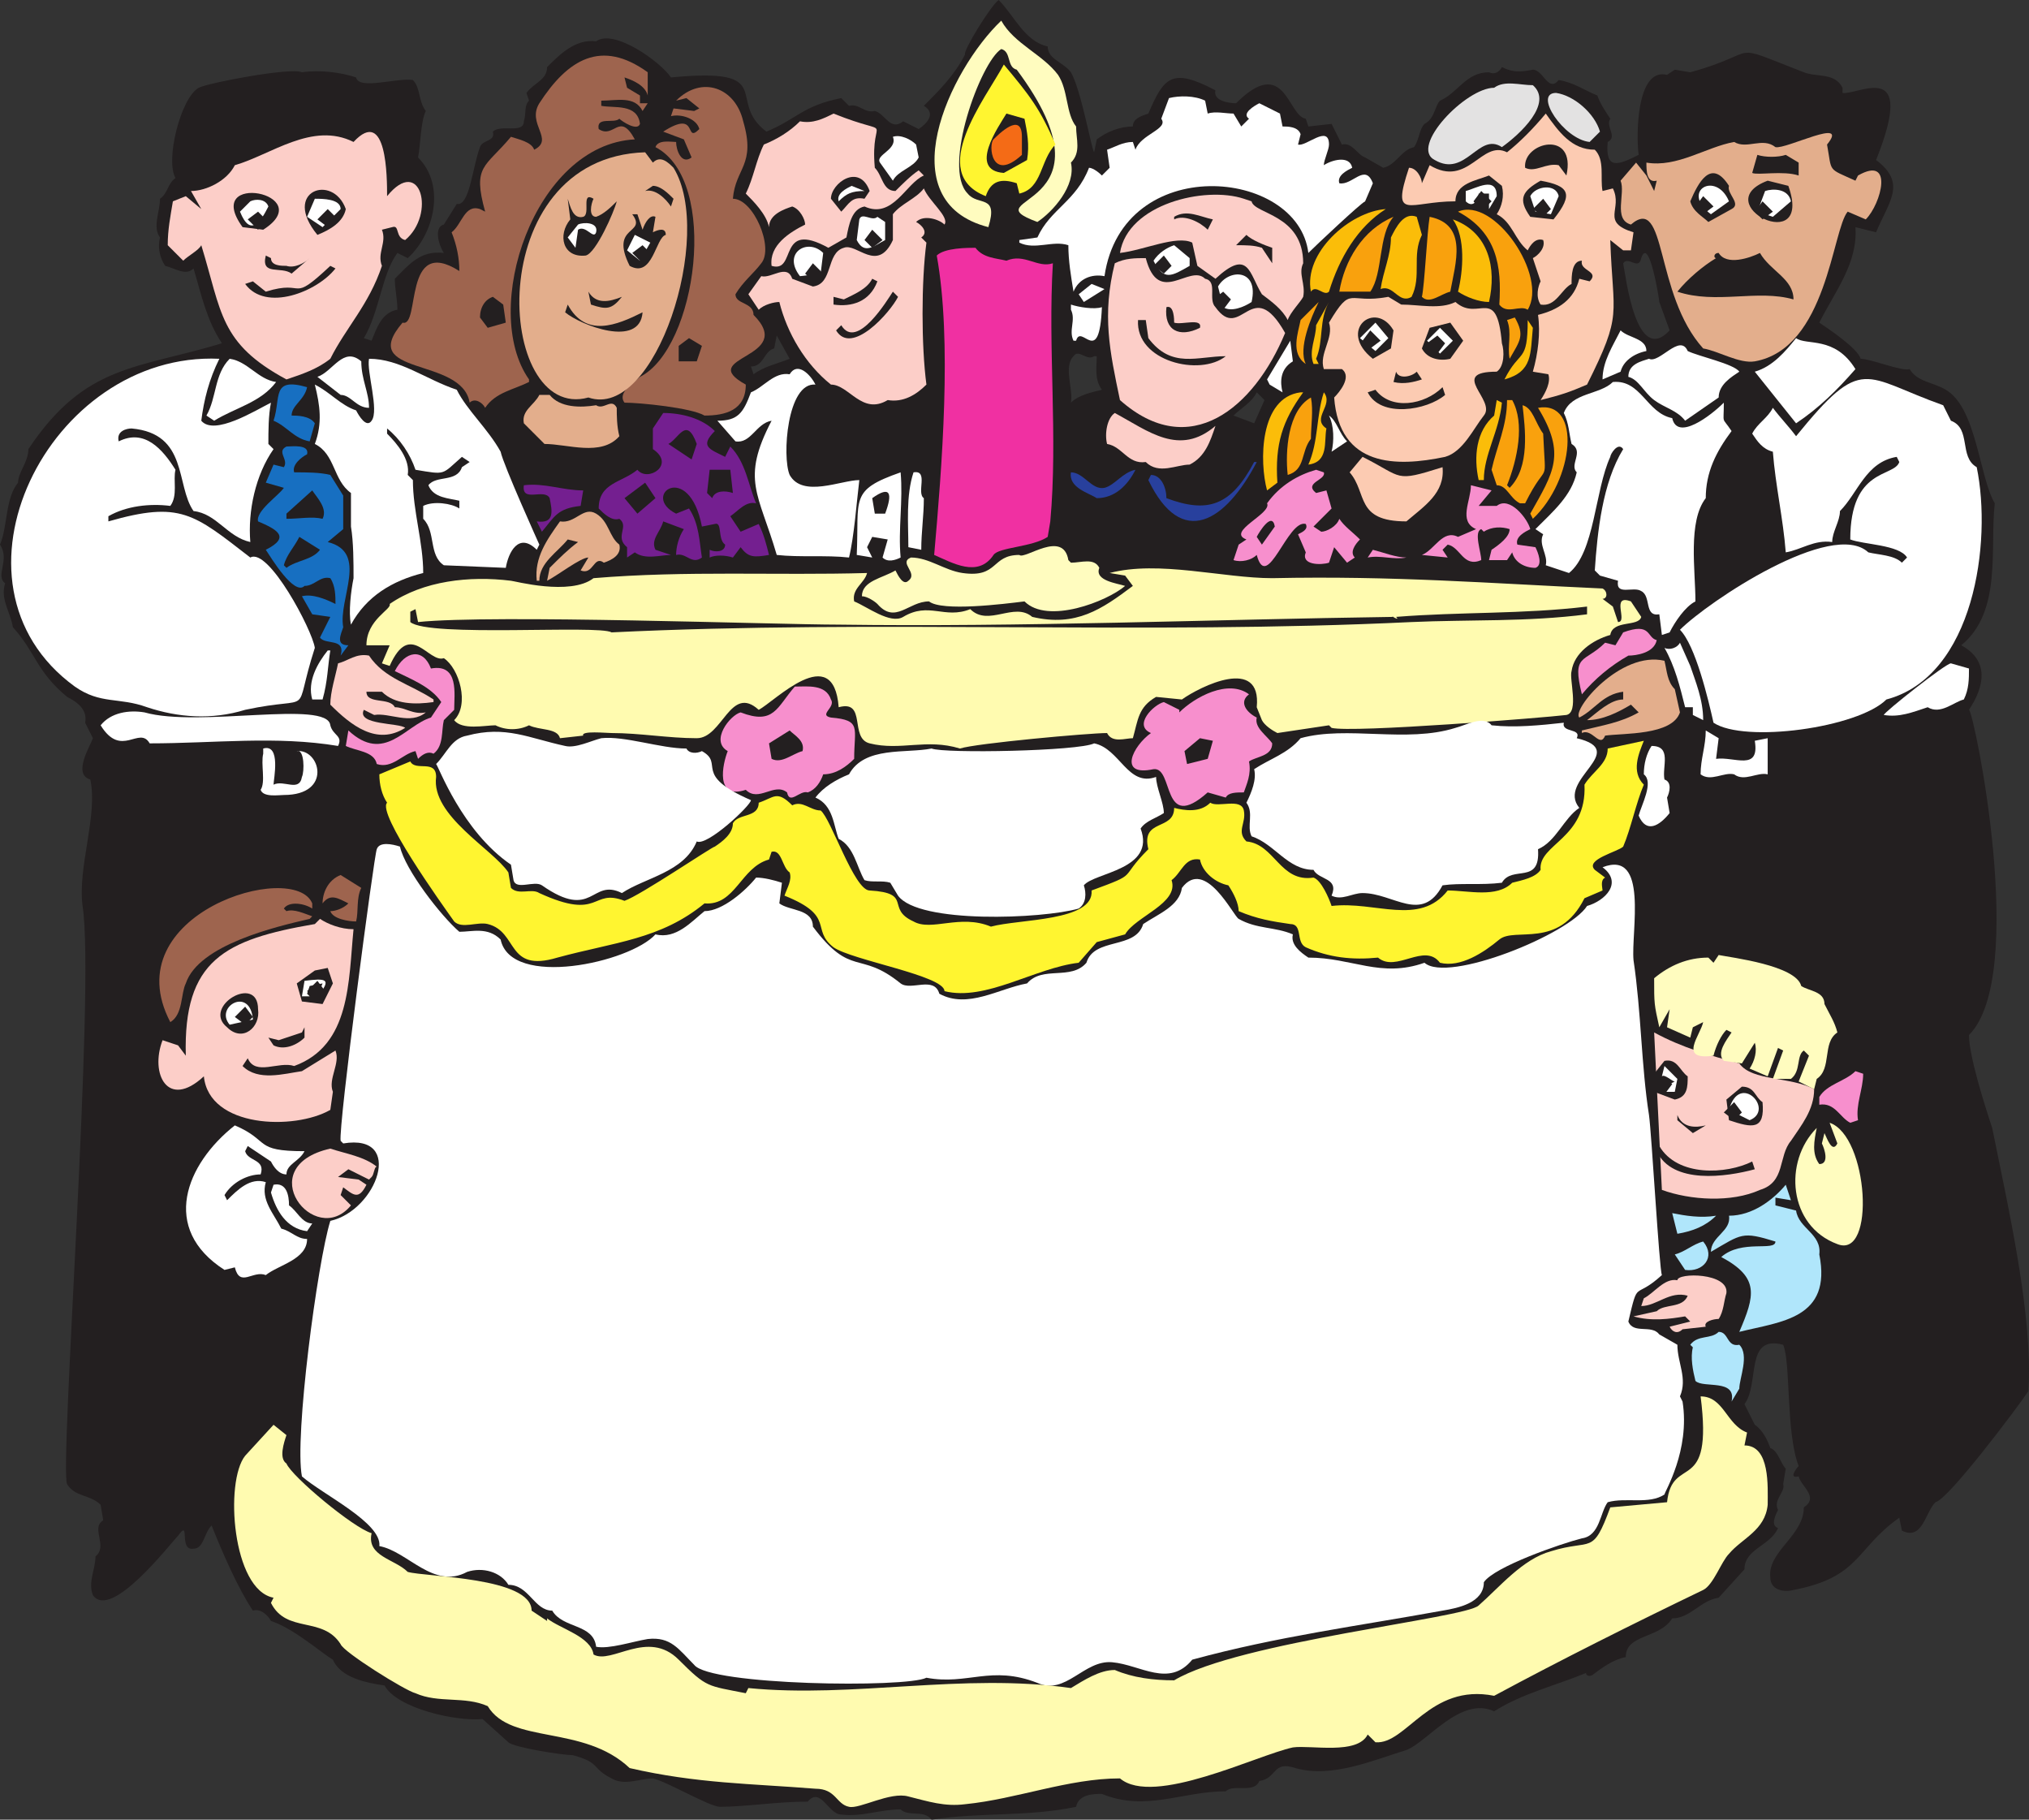 <svg xmlns="http://www.w3.org/2000/svg" width="589.695" height="528.75"><rect width="100%" height="100%" fill="#333333" stroke="none"/><path fill="#231f20" fill-rule="evenodd" d="M26.25 226.5c-5.25-1.5 0-9.75.75-12l-2.25-4.5c.75-3.75-2.25-6-5.25-7.5-9-7.5-9-12.75-15.75-20.25C3 177.75 0 174 1.5 169.5c-3-2.25 1.5-6.75-1.5-11.25 2.25-5.25 1.5-13.5 5.25-18 0-3 3-6 3-9.75 16.5-24.75 31.5-23.25 56.25-30.75C60 93 58.5 85.5 56.25 78 54 80.25 51 78 48 77.25 46.5 75 45.75 72 46.5 69c-2.25-3 0-7.5 0-11.25 2.25-1.5 2.25-4.5 4.5-6-3-5.25 1.5-23.25 6.75-26.25 3-1.5 27-6 30-4.5C93 20.25 99 21 103.5 22.5c.75 3.75 12 0 16.5.75 2.25 2.25 1.5 6 3.75 9-1.5 3-1.5 9.75-2.25 13.5 8.25 8.25 4.5 22.5-3 29.25l-3-1.5c-4.5 6-5.25 17.25-9.75 24.75L108 99c1.5-3.75 3-8.25 7.5-9 0-3-.75-6-.75-9 4.5-4.5 7.5-8.25 14.25-7.5-1.5-2.25-3-7.5 0-8.25l3.75-6c3.75.75 4.5-10.5 6.75-16.5.75-2.25 4.5-1.5 3.75-4.5 2.25-2.25 9 .75 9-3 .75-2.25 0-4.5 1.5-6L153 27c2.25-3 6-3.75 6-7.5 3.75-3.75 8.25-8.25 14.25-7.5C178.5 8.25 192 18 195 22.5c31.5-3 15.75 6.75 27.75 15.75 9-3.75 10.5-7.5 21.75-9.75l2.25 2.25c3-.75 4.5 2.25 7.5 1.5 3 .75 4.5 6 8.25 3l4.5 2.25c2.25-1.5 5.25-4.5 1.5-6.75 4.5-4.5 9-9 12-15C279.75 15 288 1.5 290.25 0c4.5 4.5 7.5 12 14.25 13.5 0 3.75 4.5 4.5 6.75 7.5 3 5.25 6 22.5 6.75 23.25l.75-3.75c3-2.25 6.75-3.75 10.5-3.75 0-2.25 2.25-3 4.5-3.75 4.5-10.5 6.75-13.5 19.5-6.75-.75 3 3.75 3.75 6 3.75 14.25-14.25 15 3.75 20.25 4.5l.75 2.25L387 36l3 6c3-.75 4.5 3 6.75 3.75l5.25 3c3.75-.75 5.25-5.25 9-6 1.5-2.25 1.5-5.25 3-6.75 3-1.5 3-5.25 4.5-6.75C423.75 27 426 21 432.75 21c1.5.75 3 0 3.75-1.5 3 1.5 5.25 1.5 9 .75 3 0 4.5 6.75 7.5 3 4.5.75 7.5 3 11.25 4.5.75 2.25 2.25 4.5 3.75 6.75-1.5 2.25 2.25 5.25-.75 6.75-.75 8.25 3 6.75 9 3.75-.75-5.25-.75-25.5 8.25-23.25l2.25-1.5 4.5.75c21.75-6 9.75-9 33 0 3.75 1.5 9 0 11.25 4.5V27c4.5.75 21.75-10.5 9.75 19.5 9 6.75 3.75 12 0 21l-6-1.5c.75 10.5-6 18.75-10.5 27.75 2.25 1.5 11.25 7.5 12 10.5 3 0 12 3.75 14.25 3 2.25 3.75 6.75 3.75 10.5 6 9 5.25 9.75 25.5 14.25 33-1.5 12.75 2.25 31.5-9.75 41.25 8.25 4.5 6.75 12 2.25 18.75 1.5.75 17.25 77.25 0 94.5 0 6 4.5 20.25 6.75 27 4.5 22.5 12 54.75 10.5 76.5-3 4.5-23.25 31.5-27 32.25-3 3-3.75 11.25-9.75 8.25L552 441c-12.75 9-11.25 17.25-30.75 21-3 .75-6.75 0-6.75-3.75-.75-7.5 9.75-12 9.75-20.25 4.5-3-.75-6-1.5-9-3 .75-.75-2.25 0-3-3.75-9.75-2.25-30-4.5-35.25C507 387.75 511.5 402 507 408l3 6c2.25 1.5 3.75 4.5 4.5 6.75 2.25.75 3 4.5 4.5 6l-.75 4.5c.75 2.25-3 4.5-1.5 7.5-.75 1.5-2.25 4.5 0 5.25-2.25 5.25-9.75 6-9.75 12l-7.5 8.25c-5.25.75-8.25 6-13.5 6-3.75 6-13.5 4.5-13.5 11.25-3.75.75-6.75 3-9.75 5.25-1.5.75-2.25-.75-1.5-.75-9 3.75-18.75 6-27 11.25-9.75-4.5-19.5 9-25.5 11.25-9.75 3-21.75 8.25-32.25 5.25-6.75-2.25-5.25 3-10.5 3.75-1.5 3.75-7.5.75-9.75 3-12.75 0-23.25 6-36 .75-2.25 0-6.75 0-7.5 3.75-14.25 3-27.75 1.5-42 3.75-2.25-3-6.75-.75-9-3-6 0-11.25 2.25-17.25 1.5-3.75 0-6-8.25-9.75-3.75-9 0-18 1.5-25.5 1.5-3 0-15.75-7.5-19.5-8.25-3.75 0-8.25 2.25-12 0-6-3-3-4.5-11.25-6.75-3 0-17.25-2.25-18.75-3.75l-7.5-6.75c-7.5.75-24.75-3-28.5-9.75-5.25-.75-12.75-2.25-15-7.5-3.75-2.25-11.25-9-18-11.25-.75-1.5-3-3.75-5.25-3-4.5-6.75-9-17.25-12-24.75-2.25 2.25-2.25 6.75-5.25 6.75-4.5.75-.75-9-4.5-3.75C49.5 448.5 32.25 471 27 463.5c-1.5-3.75.75-7.5.75-11.25 3.75-3-1.5-8.25 2.25-10.5l-.75-4.5c-3-3-7.5-2.25-9.75-6-2.25-4.5 8.25-144 4.5-168C22.5 252 28.5 237 26.25 226.5m445.5-150c.75 3.75 3.75 30 13.5 19.5l-3-8.25c0-.75-3-19.5-5.25-12.75-.75 3.75-3.75-.75-5.25 1.5m-246 21-.75 3.75c-3 .75-3 5.25-6.75 5.25l.75 2.25c3-2.25 6.75-3 10.5-4.5l-3.75-6.75m92.25 6c-2.25 1.5-4.5-2.25-6 0-3 3 0 9.75-.75 13.5 2.25-2.25 6-3 9-3.75-2.25-3-1.5-6.75-1.5-9.75H318m47.25 10.5c-1.5 3-4.5 4.5-6.75 6.75l6 2.25 3-6.75-2.25-2.25"/><path fill="#fccec8" fill-rule="evenodd" d="M480.75 300c8.25 4.5 16.5 6.75 24.75 9 3.75 5.25 15 3.75 21.75 7.5 0 6-3.75 10.5-6.75 15-3.75 4.5-1.5 12-9 14.25-8.25 3.75-20.25 3-28.5 0L480.75 300"/><path fill="#231f20" fill-rule="evenodd" d="M490.5 312.75c0 3 0 6-3.75 6.75l-6-2.25V312l3-3.75c3.75-.75 4.5 3 6.75 4.5"/><path fill="#fffcbf" fill-rule="evenodd" d="M312.75 36.75c0 3.75 1.5 7.5-1.5 10.5C312.75 54 306 61.5 301.5 64.5c-20.25-7.5 24.75-3-6-44.25-3-.75-1.5-5.25-4.5-6-6 3.75-17.25 34.5-9.75 42 3 3.75 9 0 6 9.75C258 58.5 276 20.25 291 6c3.75 6.75 12 9.75 16.5 15.75 3 4.5 2.25 11.25 5.25 15"/><path fill="#9e644e" fill-rule="evenodd" d="M188.25 21v6.75c-.75-3-4.5-4.5-6.75-5.25l.75 3 3.75 2.25V30h2.25l-1.5 2.25c-2.25-4.5-7.5-3-12-3v1.5c3.75.75 10.5-.75 11.25 5.25-.75 2.25-5.25-.75-6-1.5-1.5 1.5-6.75-.75-6 3 4.5 3 6-5.25 10.5 3-29.25 1.5-45 49.5-30.75 69.75v.75c-4.5 2.25-9.75 3-12.75 7.5-.75-1.5-3-3-4.5-1.5-2.25-13.5-33-7.5-19.5-23.25 5.25 1.5 0-25.5 16.5-15 0-3.75-.75-7.5-2.25-11.25 3-2.25 3.75-8.25 8.25-6.75l1.5.75c-3.75-13.5 0-12.75 7.5-21.75 2.25.75 6 1.5 6.75 3.75 6-3-2.25-7.5 1.5-13.5 8.25-12.75 18-18.75 31.5-9"/><path fill="#fff530" fill-rule="evenodd" d="M306.75 42c-4.5 4.5-3.75 12.75-10.5 14.25l-.75-3c-4.5-1.5-7.5-.75-9 3.75-17.25-6.75 0-28.5 5.25-38.25 7.5 9 10.5 12.75 15 23.25"/><path fill="#e3e2e2" fill-rule="evenodd" d="M445.5 24.75c6 5.25-3.75 14.25-9 18-6.75-4.5-10.5 9-19.5 3.75-7.5-3.75 9-21 17.25-21 3-2.25 7.5-.75 11.25-.75"/><path fill="#9e644e" fill-rule="evenodd" d="M213 57.75c6 0 12 14.25 8.25 18.75-2.25 3-5.25 5.25-7.5 9 0 3 5.25 2.25 5.25 6 12.75 12.75-17.25 12-2.25 20.25 0 7.5-6 9-12 9C201 118.5 186 117 181.5 117c-2.25-3 3-6 4.5-7.5 16.5-8.25 23.25-57 4.5-66.75.75-2.25 4.5-1.5 6-1.5 0 2.25 1.5 6.75 4.5 4.5l-2.25-5.25-6-2.25c10.5-6.75 6 3.75 10.5-.75-.75-3-5.25-4.5-8.25-3.75l.75-2.25 6 .75 1.5-.75-3.75-3-3 .75c7.5-7.5 17.25-3.75 19.5 6 3.75 12.75-2.25 13.5-3 22.5"/><path fill="#e3e2e2" fill-rule="evenodd" d="m465 38.25-3 3C454.5 40.5 445.5 27 452.25 27c5.25.75 11.25 6 12.75 11.25"/><path fill="#fff" fill-rule="evenodd" d="M350.25 29.25 351 33c2.25-.75 5.25 0 7.5 0l2.25 3.75L363 34.5c-2.25-1.5 1.5-3.75 3-4.5l6 3 .75 3.75c1.5 0 4.5 0 5.25 2.25l-.75 3c2.25.75 9-6 9 0 0 1.5-1.5 4.5-1.5 6 2.25-1.5 7.5-3 8.25.75-1.5.75-4.5 2.25-3.75 4.5 3.75.75 7.5-6 9.75 0l-2.25 5.25c-1.5.75-14.25 12.75-16.5 15-3-24.75-54-29.25-59.25 6.75-3.75-.75-7.5.75-9 4.5-.75-4.5-1.5-9-1.5-13.5-4.5-1.5-9.75 1.5-14.25-.75v-.75l5.25-.75c3.75-8.25 11.25-10.5 15-20.25.75 0 2.25.75 3.75 2.25l2.25-2.25-.75-5.25c2.25-.75 4.5-2.25 7.5-2.25l.75 2.25c1.5-4.5 9.75-6 7.5-9l2.25-6c3-.75 7.5-.75 10.5.75"/><path fill="#fccec8" fill-rule="evenodd" d="M254.25 48.75c2.25 2.25 2.25 6.75 6 6.75 2.25-2.25 4.5-4.5 6.75-6l1.5 1.5c-5.25 2.25-9 12.75-17.25 9-3.75.75-4.5 5.25-5.25 9l-5.25 3c-15-8.25-9 7.5-16.5 5.25-.75-6 5.25-9.75 9.75-12 0-1.5-1.5-4.5-3.75-5.25-2.25.75-6.75 2.25-6.75 6-.75-3.75-4.5-7.5-6.75-9.75 2.25-4.5 3-9.75 5.25-14.25 3.75-1.5 7.5-3.75 10.5-6.75 3.75.75 6.75-.75 9.75-2.25 18.75 7.5 10.5-.75 12 15.75"/><path fill="#231f20" fill-rule="evenodd" d="M297.75 34.5c.75 3.75 1.5 7.5.75 12l-6.75 3.75c-10.5-.75-1.5-13.5.75-17.25l5.25 1.5"/><path fill="#fccbb2" fill-rule="evenodd" d="M463.5 43.5c3 3 1.5 8.25 2.25 12l3-.75c3 6-3.75 9.75 6 12.75l-.75 5.25h-2.25l-3.75-3c.75 22.5 3.75 21-6.75 42-5.25 2.25-7.5 3-13.5 4.5 1.5-2.25 3-5.25 2.25-7.5l-4.5-.75c1.5-5.25 2.25-11.25 1.5-16.5 6-1.5 10.5-4.5 12-10.5l3 .75c3-3-3-3-2.25-6-3 0-3 4.5-3 6.75-3 1.5-4.5 6.75-9 6-1.5-2.25-.75-5.25 0-6.75L445.5 75c1.5-.75 3.75-3 3-5.25-2.25-.75-3.75 1.5-4.5 3-3.75-3-4.5-8.25-9-10.5 1.5-2.25 2.25-5.25 1.5-8.25l-3.75-3C429 52.5 423 53.25 423 58.5c-13.5 0-18.75 6-13.5-9.75 2.25 0 3.75 3 3.75 4.5L415.5 48c11.25 6.75 15-7.5 22.5-3.75 3.75-3 7.5-6.75 11.25-11.25 3.75 5.25 7.5 10.5 14.25 10.5"/><path fill="#f46b16" fill-rule="evenodd" d="M297 45c-9 8.25-9.75-3-8.25-4.5s8.25-8.25 8.25-.75V45"/><path fill="#e3ae8c" fill-rule="evenodd" d="M531 42c1.5 8.25 0 6.75 8.25 10.5L540 51c10.5-6 6.75 8.25 2.25 12.75L537 61.5c-4.5 5.25-6 39.75-27 43.5-4.5.75-10.5-3-15-3.75-14.25-15.75-10.5-45-21-36-5.25-1.5-1.5-9-3-12.75l4.5-5.25 3 3.75 2.25 4.5.75-3c-3 .75-3-3-3-5.25 9 1.5 17.25-4.5 25.5-6 3.75 2.25 8.25-1.5 12 1.5 3 .75 21.75-9 15-.75"/><path fill="#fccec8" fill-rule="evenodd" d="M112.5 57c9.75-12 14.25 5.25 5.25 12.75-3-.75-1.5-4.5-3.75-3.75l-3 .75c1.5 3.75-1.5 6.75 0 10.5-3.75 11.25-10.5 18-15 27-3.75 3-8.25 4.5-12.75 6-19.5-10.5-18.75-19.5-24.75-39-.75 1.5-3.75 3-5.25 4.5l-4.5-4.5c0-4.5.75-8.25 1.5-12.75L54 57l4.5 3.75-3-5.25c4.5 0 10.5-3 12.75-7.5 10.5-3 22.5-12.75 34.5-6.75 9.75-10.5 9.75 10.5 9.75 15.75"/><path fill="#fff" fill-rule="evenodd" d="m266.25 42 .75 3.75c-1.5 3-6 3.75-7.5 6.75l-3.75-5.25c-1.5-2.25 5.25-3.75 3.75-7.5 2.25-.75 5.25.75 6.75 2.25"/><path fill="#231f20" fill-rule="evenodd" d="M455.25 51 453 48c-3.75-.75-6.75 2.25-9.75.75-.75-7.5 15-11.25 12 2.25"/><path fill="#e3ae8c" fill-rule="evenodd" d="m187.5 44.25 2.25 3c2.25-2.25 4.5 0 6 1.5 12 19.5-5.25 73.5-24.75 66.75-27 7.5-31.5-69.75 16.5-71.25"/><path fill="#231f20" fill-rule="evenodd" d="m519 45 3.75 2.25V51c-4.5-1.5-12 0-13.5-.75l1.5-5.25c2.25.75 6 .75 8.25 0m-16.5 9c-.75 2.25 3.75 5.25.75 6.75l-6.75 3.75c-1.5-1.5-4.5-3-5.25-6 2.25-5.25 6-12.75 11.25-4.5m-249.75 1.5-1.5 2.25c-3.75-.75-4.5 1.5-6.75 3.75l-3-3.75c0-4.5 8.25-10.5 11.25-2.25m198.75 8.25-6.75-.75c-3.75-5.25-2.25-7.5 3-10.5 8.25 1.5 9.75 3.75 3.75 11.25M519.75 54c7.5 21-24 5.25-6-1.5l6 1.5"/><path fill="#fff" fill-rule="evenodd" d="m435 57-2.25 3.75v-4.5h-3c0 1.5-1.5 4.5-3.75 2.25v-3c3-.75 9-4.5 9 1.5m67.5 1.5-5.25 3.75c-9-6.75 1.5-12.75 5.25-3.75"/><path fill="#231f20" fill-rule="evenodd" d="M195.75 57.75 195 60c-1.5-2.25-4.5-5.25-7.5-4.5l2.25-1.5c2.25 0 4.5 2.25 6 3.75"/><path fill="#fff" fill-rule="evenodd" d="M251.25 55.5c-3.75 0-5.25.75-7.5 3-.75-2.25 2.25-3.75 3.75-4.5l3.75 1.5"/><path fill="#fccec8" fill-rule="evenodd" d="M274.5 65.25c-1.5-1.5-6-3-8.25-.75 1.5.75 3.75 3 1.5 4.5l1.5 1.5c-1.5 11.25-1.5 30 0 41.25-3 3-6.75 5.25-11.25 4.5-7.5 4.5-11.25-4.5-16.5-4.5-7.5-6-12.75-15-15-24-1.5 0-4.5.75-6 2.25l-3-4.5 3.75-5.25c3 .75 7.5-3.75 9 .75l6 2.25c6-.75 3.75-9.75 9-11.25 3.75-1.5 9.75 7.5 14.25-2.25v-7.5c2.25-3 6.75-4.5 9-7.5 1.5 3.75 7.5 8.25 6 10.5"/><path fill="#fff" fill-rule="evenodd" d="m453 57-2.25 5.25-4.5-.75-1.5-4.5c1.5-3 7.5-3.75 8.25 0"/><path fill="#231f20" fill-rule="evenodd" d="M100.5 60.75c-.75 3.75-4.5 6-8.25 7.5-10.5-12.75 4.5-18 8.25-7.5"/><path fill="#fff" fill-rule="evenodd" d="m520.5 58.5-5.25 4.5-4.5-1.5 2.25-6c2.25-.75 6.75-.75 7.5 3"/><path fill="#231f20" fill-rule="evenodd" d="m76.5 66.75-6-.75c-12-16.5 22.5-9.75 6 .75"/><path fill="#fccec8" fill-rule="evenodd" d="M363.75 58.5c.75 3.75 15 3.75 15 18-1.5 3 .75 6 0 9.75-.75 1.5-3.75 4.5-4.5 6.75-1.5-3-4.5-5.25-7.5-7.5-3.75-6-3.75-13.5-13.5-4.5L348 77.25l-1.5-6.75c-4.5-2.25-14.25 2.25-21 3 2.25-14.25 24.75-19.5 36-15.75l2.25.75"/><path fill="#fff" fill-rule="evenodd" d="M99 60.75 93.75 66l-4.5-3 2.25-5.25c2.25 0 7.5 0 7.5 3"/><path fill="#231f20" fill-rule="evenodd" d="M173.25 63c2.25-.75 4.5-3 6-4.5-.75 3-6 15-9 15.75-6.75.75-8.25-6-4.5-10.5l-.75-6c.75 2.25 1.5 6 4.5 5.25 2.25-.75-.75-7.5 3-5.25-.75 1.5-1.5 5.25.75 5.25"/><path fill="#fff" fill-rule="evenodd" d="M78 60c-2.25 4.5-5.25 9-8.25 1.5l3-3c1.5-.75 4.5-.75 5.25 1.5"/><path fill="#fbbd09" fill-rule="evenodd" d="M402.75 60.75c-8.25 5.25-13.5 14.25-16.5 24-1.5 1.5-3.75-2.25-5.25 0-2.25-11.25 11.25-23.25 21.75-24"/><path fill="#f9a10d" fill-rule="evenodd" d="M444 90c-2.25-1.5-6 1.5-8.25-1.5.75-11.25-.75-21-12-27C434.25 57 450 80.25 444 90"/><path fill="#231f20" fill-rule="evenodd" d="M186.75 66.75c.75-2.25 2.25-4.5 3.75-3.75l-.75 4.5c1.5-.75 3.75-1.5 3.75.75-3 .75-3.75 12.75-10.5 9-6-12 5.25-9 .75-15h1.5l1.5 4.5m165.75-3-1.5 3c-2.25-2.25-6.75-4.5-9.75-3V63c3.75-2.25 7.5 0 11.25.75"/><path fill="#fff" fill-rule="evenodd" d="M257.25 64.5v5.25c-3 1.5-6 4.5-8.25 0l.75-6c.75-2.25 3.75.75 5.25-.75l2.25 1.5"/><path fill="#fbbd09" fill-rule="evenodd" d="M413.25 68.25c-3 6 0 12-3 18-3.75 2.25-5.25-3.75-9-2.25.75-5.25 3-9.75 3-15 1.5-3 3.75-7.5 7.5-6l1.5 5.25"/><path fill="#f9a10d" fill-rule="evenodd" d="M405 63c-4.5 5.25-3 16.5-6.75 21.75h-9c1.5-9 6.75-18 15.75-21.75m16.5 21.75c-3 .75-6 3.75-8.25 1.5.75-3 1.5-18.75 2.25-23.25 11.25 2.25 7.5 13.5 6 21.75"/><path fill="#fbbd09" fill-rule="evenodd" d="M432.75 87.75c-3 0-6.75-1.5-9-3 1.5-6 2.25-15.75-1.5-21 10.5 3.75 12.75 14.25 10.5 24"/><path fill="#fff" fill-rule="evenodd" d="m168 66.75-.75 5.25-2.25-3 3-3.75c1.5-.75 6-.75 5.25 2.25-.75 2.25-3-2.25-5.25-.75"/><path fill="#231f20" fill-rule="evenodd" d="M369.75 72v4.5l-3-4.5c-2.25-.75-4.5-.75-7.5-.75l3-3c1.5 1.5 5.25 3 7.5 3.75"/><path fill="#fff" fill-rule="evenodd" d="m189 70.5-3 5.25-3.75-3 2.25-4.5 4.5 2.25M345.75 75v2.25c-5.25 3-7.5 4.5-10.5-1.5 1.5-2.25 3.75-3.75 6-4.5l4.5 3.75m-106.5-1.5-.75 6-6 .75c-5.25-6.75 2.25-11.25 6.75-6.75"/><path fill="#f030a2" fill-rule="evenodd" d="M283.5 72c2.25 3 6 3 9 3.75 5.25-2.25 9 2.25 13.5.75-1.5 24.75 1.5 50.25-.75 75l-.75 4.5c-4.5 3-14.25 3-15.75 5.25-4.5 6.75-12 2.25-17.25 0 2.25-25.5 5.25-62.25.75-87 2.25-2.25 9-2.25 11.25-2.25"/><path fill="#231f20" fill-rule="evenodd" d="M511.5 73.5c3 5.25 9.75 7.5 9.75 13.5-10.5-3-22.5 1.5-33.75-2.25 3-3.75 7.5-7.5 11.25-9.75-.75 0-.75-1.5.75-1.5 2.25 3.75 9 1.5 12 0M78.75 75c0 2.25 3 2.25 4.5 2.25C85.5 78 88.5 76.5 90 75l-5.25 4.5c-3-2.25-9 .75-7.5-5.25l1.5.75"/><path fill="#fccec8" fill-rule="evenodd" d="M333 75c3.75 14.25 12.75 1.5 17.25 6 3.75.75.75 6 3 8.25 7.5 10.5 10.5-9.75 20.25 7.5-9 21.75-27.75 37.5-48 19.5-3-14.25-5.25-24.75-1.5-39.75 3-1.5 6-1.5 9-1.5"/><path fill="#231f20" fill-rule="evenodd" d="M97.5 78c-5.25 6.75-20.25 12.75-26.25 4.5l2.25-.75 3.75 3C89.25 81 84 88.5 96 77.25l1.5.75"/><path fill="#fff" fill-rule="evenodd" d="M363.75 87.75c-2.25 1.5-6 3-8.25 1.5l-1.5-6c3-5.25 12-5.25 9.75 4.5"/><path fill="#231f20" fill-rule="evenodd" d="M255 81.75c-2.25 6-7.5 7.5-12.75 6.75v-2.25l3 .75c3-1.5 6.75-3 8.25-6l1.5.75"/><path fill="#fff" fill-rule="evenodd" d="m321 84-6 3.75-1.5-2.25 3.75-3L321 84"/><path fill="#231f20" fill-rule="evenodd" d="M180.75 86.25c-3 3.75-4.5 3.75-9 2.25l-.75-3.75c2.25 3.75 6 3 9.75 1.5m80.25 0c-2.25 4.5-13.5 17.25-18 9.75l1.5-1.5c4.5 7.5 13.5-7.5 15-9.75l1.5 1.5M146.25 88.5l.75 5.25-5.25 1.5-2.25-3c0-3 1.5-5.25 3.75-6l3 2.25"/><path fill="#fccbb2" fill-rule="evenodd" d="M407.25 88.5c5.25 0 11.25 1.5 15.75-.75 6.75 6 12-5.25 13.5 12 .75 2.25.75 6.75-1.5 8.25-14.25 0 0 8.25-3.75 12.75-3 3.75-6 10.5-11.25 12-14.25 3-30.75 3-32.25-17.25 1.5-1.5 5.25-6 2.25-8.25h-5.25c-1.5-4.5 3-9 1.5-13.5 6.75-11.25 5.25-5.25 17.25-7.5l3.75 2.25"/><path fill="#f9a10d" fill-rule="evenodd" d="M383.25 87.75c-2.25 4.5-6 13.5-3.75 18-4.5-3-2.25-9-1.5-12.75l5.25-5.25"/><path fill="#fbbd09" fill-rule="evenodd" d="m382.5 104.25.75 1.5h-1.5c-1.5-3.75.75-7.5.75-11.25l3.75-6.75c-3 5.25-1.5 11.25-3.75 16.5"/><path fill="#231f20" fill-rule="evenodd" d="M186.75 90.75c-.75 10.5-18 3.75-22.5 0l.75-2.25c5.25 9.75 14.25 6 21.75 2.25"/><path fill="#fff" fill-rule="evenodd" d="M320.25 89.25c-.75 18-6 4.5-7.5 9.75H312c-1.5-3 .75-6-.75-9v-1.5c2.25.75 6.75 1.5 9 .75"/><path fill="#231f20" fill-rule="evenodd" d="M348.75 95.25c-6 3-10.5.75-9.75-6 2.25-.75 2.25 3.75 2.25 4.5 2.25.75 8.25-1.5 7.5 1.5"/><path fill="#231f20" fill-rule="evenodd" d="M333.75 98.25c6.75 9 14.25 5.25 22.5 5.25-7.5 6-26.25 1.5-25.5-10.5H333l.75 5.25M405 96l-.75 5.25-5.25 3C388.5 96 399.75 87 405 96"/><path fill="#f9a10d" fill-rule="evenodd" d="M440.25 92.25c3 5.25 1.5 6.75-1.5 12-.75-3.75.75-7.5-.75-11.25l2.25-.75"/><path fill="#fbbd09" fill-rule="evenodd" d="M445.5 95.25c-.75 7.5 0 12.75-8.25 15 4.5-9 6.75-4.5 6.75-17.25l1.5 2.25"/><path fill="#231f20" fill-rule="evenodd" d="m425.25 99-3.75 5.25c-3 .75-6.75 0-8.25-3l2.25-6 6-1.5 3.75 5.25"/><path fill="#fff" fill-rule="evenodd" d="M478.5 102c-3.75.75-6.75 3-7.5 6l-5.25 2.25c0-5.25 3-9.75 5.25-14.25 2.25 2.25 7.5 2.25 7.5 6"/><path fill="#231f20" fill-rule="evenodd" d="m204 100.5-1.5 4.5h-5.25v-4.5l3-2.25 3.75 2.25"/><path fill="#fff" fill-rule="evenodd" d="M539.25 107.25c-5.25 6-10.5 11.25-17.25 15.75l-12-15c5.25-1.5 9-6 12-9.75 3 2.25 11.25-.75 17.25 9M375.75 105c-3.75 2.25-3.75 6-3 9l-3.75-2.25-.75-1.5L375 99l.75 6m129.75 3c-2.25 1.5-6 3.75-6 7.5l-9.75 6.75c-2.25-3-6-3.75-9-6s-4.5-6-7.5-6.75c0-3.75 3.75-4.5 6-5.25 3 1.5 9-7.5 11.25-2.25 3 1.5 13.5 3.75 15 6M105 105c0 5.25 2.25 9 2.25 13.5-3.75 0-5.25-3.75-8.25-3.75l-6.75-5.25c4.5-1.5 7.5-9 12.75-4.5"/><path fill="#fff" fill-rule="evenodd" d="M132.75 113.25c3 6 9 11.25 12.75 18 .75 3.75 11.25 27 11.25 27l-.75 1.5c-5.25-5.25-8.25.75-9 5.25l-18-.75c-4.5-3-2.25-9.75-6-13.5V147c3-1.5 8.25-.75 10.5.75v-2.25c-3-.75-7.5-.75-9-4.5 2.25-3 8.25-.75 9.75-5.25l2.25-1.5-2.25-1.5c-6 5.25-4.5 5.25-13.5 3.75-1.5-4.5-4.5-9-8.25-12v1.5c3 3 6.75 7.5 6 12l1.5 1.5c0 9 3 18 3 27-9 2.25-16.5 6.75-21 15-.75-3.75 0-9.75.75-13.5 0-4.5 0-10.5-.75-15v-9.75C96.75 139.5 97.5 132 91.5 129c2.25-6 1.5-11.25 0-17.25 4.5 2.25 7.5 6 12 7.5.75 1.5 3 5.25 4.5 3 2.25-3-1.5-14.25-.75-18 9 0 16.5 6 25.5 9m-69-9c-3 6-4.5 12-5.25 18 3.75 4.5 15.75-3 20.25-5.25-.75 3.75-.75 8.25-.75 12l1.5 1.5c-5.25 7.5-7.5 18-6.75 27-6.75-1.5-9.75-8.25-16.5-9-5.25-7.5-1.5-22.5-18-24-1.5 0-4.5.75-3.75 3.75 7.5-3.75 12.75 2.25 16.5 8.25-.75 3 .75 7.5-1.5 10.5-6-.75-12.75 0-18 3v1.5c21-6 24.75-2.25 41.25 10.5 5.25-3 18 21 18.75 26.25-6.75 21 .75 13.5-20.25 18-9.75 3-19.5 2.25-28.5-.75-8.25-3-13.5-.75-21-6-41.25-30-7.5-97.5 42-95.25"/><path fill="#fff" fill-rule="evenodd" d="M80.25 111c-4.5 6-12 7.5-18 11.25l-2.25-1.5c3-5.25 2.25-12 6.75-16.5 5.25.75 8.25 6 13.5 6.75m156.75.75c-8.25-.75-9.75 21-7.5 26.25 3.75 6.75 15 1.5 20.25 1.5-.75 6-1.5 16.5-3 22.5-6.75-.75-14.25 0-21-.75-5.25-18-10.5-21.75-1.5-39-4.5.75-6 6.75-10.5 6l-5.25-6c6 0 7.5-2.25 9.75-8.25 3.75-1.5 6.75-6 11.25-5.25 2.25-3.75 6 0 7.5 3"/><path fill="#231f20" fill-rule="evenodd" d="M413.25 110.25c-2.25.75-5.25 1.5-8.25.75l.75-3c.75 2.25 4.5 1.5 6 0l1.5 2.25"/><path fill="#fff" fill-rule="evenodd" d="m564.75 117.75 2.25 4.5c6 2.25 2.25 10.5 7.5 13.5 4.5 21.75-.75 60.75-26.25 67.5C540 211.5 507 216 498 210c-1.5-6.75-5.25-22.5-9.75-27 8.25-8.25 44.25-32.25 54.75-22.5 3 .75 7.5.75 9.75 3l1.5-1.5c-2.25-3.75-12.75-3.75-16.5-5.25 0-21 12.75-18 14.25-22.5l-.75-1.5c-9 1.5-11.25 10.5-16.5 15.75 0 3-2.25 6-2.25 9-5.25-.75-9 2.25-13.5 3-.75-9.75-3-19.5-3.75-29.25-3-.75-4.5-3-6-5.25 1.5-3 4.5-4.5 6-7.5 2.25 3 4.5 5.25 6.75 8.25 19.5-24 19.5-17.25 42.75-9"/><path fill="#fff" fill-rule="evenodd" d="M486 121.5c1.5 6.75 11.25-.75 15-4.5 0 6.75-.75 3.75 2.25 8.25-4.5 6-7.5 12-7.5 19.5-5.25 6.75-3 21-3 30-3 1.5-6 6-7.5 9l-2.25.75-.75-6c-4.5.75-2.25-5.25-5.25-6.75-2.25-1.5-7.5 1.5-6.75-3l-5.25-1.5-1.5-1.5c.75-11.25 2.25-25.5 8.25-35.25-1.5-2.25-3.75 1.5-3.75 2.25-4.5 9.75-4.5 27.75-12 33.75l-6.75-2.25c.75-3-2.25-6-.75-9l-2.25-1.5c5.25-5.25 10.5-9.75 12-16.5-2.25-2.25 2.25-6-1.5-8.25-.75-3-.75-6-2.25-9 2.25-6 10.5-5.25 14.25-9 8.25-.75 9.75 9 17.25 10.5"/><path fill="#176fc1" fill-rule="evenodd" d="M89.25 112.5c-.75 3.75-4.5 5.25-4.5 8.25 1.5 0 5.25 0 6.75 2.25l-1.5 5.25c-4.5-.75-6.75-4.5-10.5-6 2.25-6.75-.75-12.75 9.75-9.75"/><path fill="#231f20" fill-rule="evenodd" d="m419.25 112.5.75 2.25c-5.25 4.5-18.75 6.75-22.5-.75l2.25-.75c4.5 6 14.25 4.5 19.5-.75"/><path fill="#fbbd09" fill-rule="evenodd" d="m371.25 140.25-3 2.25c-2.25-8.25-2.25-27 9.75-28.5h.75c-6 8.25-8.25 15-7.5 26.25m14.25-15.75c-.75 3.75.75 9.75-5.25 10.5 3-6.75 2.25-14.25 4.5-21 3 3.75-3.75 7.5.75 10.5"/><path fill="#e3ae8c" fill-rule="evenodd" d="M173.25 117.75c2.25 1.5 4.5-2.25 6 .75 0 2.25 0 5.25.75 8.25-5.25 6-15 2.25-21.75 2.25l-6-6c-.75-3.75 3-5.25 4.5-8.25h3c3 3.75 9 3.75 13.5 3"/><path fill="#f9a10d" fill-rule="evenodd" d="M381 127.5c-3 3.75-1.5 9-6.75 10.5-.75-6.75 0-18.75 6.75-22.5.75 3.75 0 8.25 0 12"/><path fill="#fbbd09" fill-rule="evenodd" d="M436.5 117c-.75 8.25-5.25 15-5.25 22.5h-1.5c-1.5-6.75-.75-14.25 4.5-18.75l.75-4.5 1.5.75"/><path fill="#f9a10d" fill-rule="evenodd" d="m438 141 .75.75c6-6 4.5-17.25 3.75-24 3 .75 3.75 5.25 6 8.25.75 16.5 1.5 6.75-5.25 20.25h-1.5c-3-1.5-3.75-5.25-6.75-5.25l-1.5-4.5c1.5-6.75 4.5-12.75 4.5-20.25h1.5C443.25 123 441 133.5 438 141"/><path fill="#f9a10d" fill-rule="evenodd" d="m445.5 150.75-.75-1.5c6.75-12 10.5-17.25 2.25-30.75 12.75-2.25 10.5 21-1.5 32.25"/><path fill="#fccec8" fill-rule="evenodd" d="M353.25 123.75c-1.5 4.5-3 9-7.5 11.25-3.75 0-9 3-12.75-.75-5.25.75-6.75-4.5-11.25-5.25-.75-3 0-7.5 2.25-9 9.75 5.25 18.75 12.75 29.25 3.75"/><path fill="#741f90" fill-rule="evenodd" d="M207.75 125.25c-4.5 4.5-1.5 5.25 3 7.5l1.5-3c4.5 4.5 5.25 11.25 7.5 16.5-3-.75-5.25 2.25-7.5 3.75l3 4.5 5.25-2.25c1.5 3 2.25 6 3 9-4.5.75-6 .75-8.25-2.25l-2.25 3c-2.25-.75-5.25-.75-6.75 0v-2.25c1.5.75 4.5.75 4.5-1.5-2.25-1.5-.75-6.75-3-6L204 153c-3.75-19.5-18-9-7.5-3.75l3.75-1.5c3 4.5 3 9.75 3.75 14.25-3 2.25-4.5-1.5-7.5-.75 0-2.25.75-5.25 2.25-7.5l-6-2.25c-.75 3-3.75 5.25-2.25 8.25l4.5 1.5c-3 0-7.5 1.5-10.5-.75l-2.25 1.5v-3c-3.75-3 .75-6-2.25-8.25-2.25.75-4.5-1.5-6-3 0-7.5 6.75-7.5 11.25-11.25 3 3.75 11.25-1.5 4.5-6v-6l3-4.5c5.25 0 11.25 1.5 15 5.25"/><path fill="#fff" fill-rule="evenodd" d="m391.5 128.25-4.5 3c.75-3 .75-7.5-.75-10.5 2.25 1.5 3 5.25 5.25 7.5"/><path fill="#231f20" fill-rule="evenodd" d="m202.5 129-1.5 4.5-6.75-4.5c3-1.5 5.25-8.25 8.25 0"/><path fill="#176fc1" fill-rule="evenodd" d="M89.25 132c-1.5.75-4.5 3-3.75 5.25 3.75 0 7.5 0 10.5.75l3.75 6v9.75l-4.5 3.75c12 3 3 16.5 4.5 24.75-.75 2.25-2.25 5.25 1.5 5.25l-2.25 3c1.5-5.25-4.5-3-6-5.25l3-6-5.25-.75-3-5.25c3-.75 6.75.75 9.75 2.25 0-2.25 0-5.25-1.5-7.5-3-.75-4.5 2.25-7.5 2.25-3 3-9.75-8.25-11.25-10.5 7.5-3.75 3-6-2.25-8.25-.75-3 6-7.5 7.5-9.75l-5.25-1.5L79.5 135l3 .75c1.5-2.25-2.25-4.5.75-6 1.5 0 6.75-.75 6 2.25"/><path fill="#fccbb2" fill-rule="evenodd" d="M419.25 135.75c.75 7.5-5.25 11.25-10.5 15.75-15 0-11.25-8.25-16.5-14.25l3.75-4.5c12 6 9 7.5 23.25 3"/><path fill="#28409d" fill-rule="evenodd" d="M365.25 134.25c-9 17.25-21.75 25.5-31.5 5.25l.75-1.5c3 0 4.5 3.75 4.5 6.75 12 4.5 18.75 2.25 25.5-10.5h.75"/><path fill="#231f20" fill-rule="evenodd" d="M213 143.25c-2.25-.75-5.25-.75-6 1.5l-1.5-1.5.75-6.75h6l.75 6.75"/><path fill="#28409d" fill-rule="evenodd" d="M330 136.5c-2.25 4.5-6 8.25-11.25 8.25-2.25-1.5-8.25-3-7.5-7.5 3.75 0 6 5.25 9.75 4.5 3-.75 5.25-4.5 9-5.25"/><path fill="#f78fcd" fill-rule="evenodd" d="M384.75 137.25c.75 2.25-6 3-2.25 6l3-.75 1.5 5.25-5.25 5.25 2.25 1.5c1.5 0 4.5-1.5 5.25-3.75 1.5 2.25 3.75 3.75 6 6-1.5 1.5-3 3.75-1.5 5.25l-2.25 1.5-3.75-4.5-1.5 4.5c-2.25.75-8.25.75-6.75-3l-2.25-5.25c1.5-.75 3-1.5 2.25-3-5.25-1.5-11.25 20.25-14.25 9-1.5 1.5-4.5 2.25-6.75 1.5l1.5-4.5 2.25-1.5c-6-2.25 7.5-7.5 6-10.5 3.75-5.25 9-8.25 14.25-9.75l2.25.75"/><path fill="#fff" fill-rule="evenodd" d="M261.75 162c-1.5.75-3.75 1.5-5.25 0l1.5-5.25-4.5-.75-1.5 3 1.5 3-4.5-.75c.75-16.5-2.25-18.75 12.75-24 .75 8.25-.75 16.5 0 24.75m6.75-17.25c0 5.25-.75 9.75-.75 15L264 159c0-6.75-.75-15 1.5-21.75 4.5-.75.75 6 3 7.5"/><path fill="#231f20" fill-rule="evenodd" d="m190.5 144.75-5.25 4.5-3.75-4.5 6-4.5 3 4.5"/><path fill="#741f90" fill-rule="evenodd" d="m169.5 142.5-.75 4.5c-6.75.75-7.5 3-11.25 7.5l-1.5-3c5.25.75 4.5-3 3.75-6.75-1.5-3-8.25 1.5-7.5-3.75 6-.75 11.25 1.5 17.25 1.5"/><path fill="#f78fcd" fill-rule="evenodd" d="m433.5 142.5-3.75 4.5H435c3.75-3 9 3.75 9.75 6.75-1.5.75-4.5 2.25-3.75 4.5l5.25.75c.75 1.5 2.25 5.25 0 6-3 0-6-1.5-6.75-4.5l-1.5 2.25h-5.25l.75-3c2.25-1.5 5.25-3.75 5.25-6-2.25-.75-5.25-.75-7.5.75l-.75-.75c-2.25.75 0 6.75 0 9-5.25 2.25-6-3.75-9.75-4.5l-1.5 1.5 1.5 2.25-7.5-.75c3.75-1.5 6-7.5 10.5-5.25l5.25-2.25c-5.25-2.25-1.5-8.25-1.5-12.75l6 1.5"/><path fill="#231f20" fill-rule="evenodd" d="M93.75 150.75c-3-.75-6.75 0-10.5 0v-1.5l7.5-6.75c1.5 2.25 4.5 5.25 3 8.25m163.5-1.5h-3l-.75-4.5c5.25-3.75 6-1.5 3.75 4.5"/><path fill="#e3ae8c" fill-rule="evenodd" d="M180 158.25c.75 3-2.25 4.5-4.5 5.25-3-2.25-3 3.75-6.75 2.25L171 162c-2.25 0-9 5.25-12 6.75l.75-3.75c3-3 5.25-5.25 8.25-7.5l-3-.75c-3 3.75-8.25 6.75-8.25 12H156c-.75-6.75 3-12 6.75-17.25 4.5.75 6.75-4.5 10.5-2.25s3.75 6.75 6.75 9"/><path fill="#231f20" fill-rule="evenodd" d="m370.5 153-3.75 5.25-1.5-2.25c.75-1.5 4.5-7.5 5.25-3M93 159.75c-2.25 3-6.75 3-9.75 5.25l-.75-.75c.75-3 3-5.25 4.5-8.25l6 3.75"/><path fill="#fffcbf" fill-rule="evenodd" d="m310.5 162.75.75.75c3 0 6.75-1.5 8.25 1.5-1.5 3.75 5.25 4.5 7.5 5.25-5.25 4.5-22.5 11.25-29.25 4.5-6 .75-24 3-27.75 0-6 0-9.75 6.75-15 .75-.75-.75-3-2.25-4.5-2.25 0-4.5 6-5.25 9.75-7.5.75 1.5 2.25 4.5 3.75 3 3-2.25-3-5.25.75-6.75 5.25 0 9.75 3.75 15 4.5 10.5 1.5 8.25-5.25 16.5-5.25 1.5 1.5 12.75-7.5 14.25 1.5"/><path fill="#f78fcd" fill-rule="evenodd" d="M408.75 162c-3.75.75-7.5-.75-11.25 0l1.5-2.25c3 .75 6.75 2.25 9.75 2.25"/><path fill="#fffbb0" fill-rule="evenodd" d="M465.75 171c1.5.75 1.5 3 0 3l3 2.25 1.5 4.5c3 0-2.25-8.25 3.75-6l3 4.5c-.75 3-8.25.75-9 5.25-5.25 1.5-10.5 5.25-11.25 10.5-.75 2.25 2.25 12-1.5 12.75-6 .75-62.25 5.25-68.25 3.75l-.75-.75-15 2.25c-1.5-.75-3.75-2.25-4.5-3.75l-1.5-3.75c1.5-15-16.5-6-21.75-2.25l-7.5-.75c-5.25 3-5.25 6.75-6.75 12-2.25 0-6 1.5-7.5-1.5-5.25 0-38.25 3-42.75 4.5-9.75-3-17.25.75-26.25-1.5-6-1.5-.75-12.75-9-10.5-1.5-19.5-18.75-1.5-23.25.75-8.25-7.5-10.5 8.25-18 8.25-8.25 0-16.5-1.5-24.75-1.5-1.5 0-9-.75-8.25.75l-6.75.75c-.75-3-6-2.25-9-3.75-3 1.5-6.75 1.5-9.75 0-3 0-9.75 1.5-12-1.5 4.5-4.5 1.5-15-3-18-4.5 1.5-9.75-11.25-15.75 2.25l-2.25-.75 2.25-5.25h-6.75c0-7.5 7.5-10.5 6.75-12 9.75-6.75 23.25-8.25 35.25-6.75.75 0 17.25 4.5 24-.75 27-2.25 53.25-.75 79.5-1.5-.75 3-4.5 4.5-3.75 8.25 3.75 1.5 10.5 6.75 14.25 4.5 7.5-4.5 12 .75 19.5-2.25 5.25 5.25 12.75-2.25 18 2.25 12.75 3 20.25-2.25 29.25-9l-2.25-3-4.5-.75c14.25-3.75 33 1.5 47.25 1.5 35.25-.75 63 1.5 96 3"/><path fill="#231f20" fill-rule="evenodd" d="M461.25 178.5c-17.25 2.25-34.5 1.5-51 2.25-78 3.75-155.25-.75-232.5 3-3.75-2.25-53.25 1.5-58.5-3v-3l1.5-.75.75 3.75c21.75-2.25 104.25.75 122.25.75 53.25.75 108-1.5 161.25-2.25-1.5-.75 2.25 1.5.75 0 18.75-1.5 36.75-.75 55.5-3v2.25"/><path fill="#f78fcd" fill-rule="evenodd" d="M481.5 186c-.75 3.75-6 4.5-8.25 4.5-5.25 3-9.75 6.75-13.5 11.25-3-12 .75-9 6.75-15l3 .75 2.25-3.75c8.25-3 6.75 1.5 9.75 2.25"/><path fill="#fff" fill-rule="evenodd" d="M491.25 193.5c1.5 4.5 3.75 9.75 3.75 15.75l-3-1.5v-2.25h-2.25c-1.5-6-3-12-6-17.25 1.5.75 3.75 0 4.5-1.5l3 6.75M96 189c-.75 4.5-.75 9-2.25 14.25h-3c-1.5-5.25 1.5-10.5 4.5-14.25H96"/><path fill="#f78fcd" fill-rule="evenodd" d="M125.25 194.25c8.25-1.5 6.75 7.5 6.75 12l-3 3c-.75 3 0 7.5-3 9.75-1.5-.75-3 0-4.5 1.5l-.75-2.25C117 219 114 223.5 109.5 222c-.75-3.75-6-3.75-9-5.25l.75-4.5c10.5 9.75 16.5-1.5 24-3.75l3-4.5c-3-4.5-9-6.75-13.5-9 3-6 8.25-6.75 10.5-.75"/><path fill="#fccec8" fill-rule="evenodd" d="M107.25 190.5c4.5 6.75 12 8.25 18.75 12.75v.75c-5.25.75-11.25.75-15-3h-4.5c0 3.75 6.75 1.5 8.25 4.5 3 0 5.25 2.25 9 1.5-4.5 3.75-10.5 0-15 .75l-3-1.5c-2.25 4.5 10.5 3.75 12 5.25-8.25 5.25-15.75-.75-21.75-6.75 0-3.75 1.5-8.25 2.25-12 3-.75 5.25-3 9-2.25"/><path fill="#e3ae8c" fill-rule="evenodd" d="m486.75 200.25 1.5 6.75c-2.25 6.75-16.5 6-21.75 6.75-1.5 3.75-3.75-2.25-6.75-.75v-.75c6-1.5 11.25-2.25 16.5-5.25l-2.25-2.25c-3.75 2.25-8.25 4.5-12.75 4.5 3-2.25 6.75-6 10.5-6V201c-6 .75-8.25 5.25-12.75 7.5-2.25-2.25 12-19.5 24.75-16.5.75 3 .75 6 3 8.25"/><path fill="#fff" fill-rule="evenodd" d="M572.25 194.25c0 3 0 6-1.5 9-3 .75-6.75 4.5-10.5 2.25-4.5 1.5-8.25 3-12.75 2.25 0-.75 18-15 19.5-15l5.25 1.5"/><path fill="#f78fcd" fill-rule="evenodd" d="M248.25 220.5c-2.25 2.25-5.25 4.5-9 4.5-.75 2.25-2.25 4.5-4.5 5.25-2.25-.75-5.25 3.75-6 0-3.75-3-8.25 3-12-.75-9 3-6.75-7.5-5.25-11.25-5.25-3 .75-10.5 3.75-11.25 9.75 3.75 10.5-1.5 15.75-7.5 3.75 0 9-.75 10.5 3.75 1.5 2.25-3.75 4.5 0 5.25 9 .75 6.75 3 6.75 12M363 201.75c-3 2.25-.75 5.25 2.25 6.75-.75 3 3 5.25 4.5 7.5 0 3.75-4.5 3.75-6.75 5.25.75 3.75-.75 6.75-1.5 9-2.25 0-4.5 0-5.25 1.5l-5.25-1.5c-13.5 12-9.75-7.5-15.75-6.75-10.5 2.25-6-6.75-.75-10.5-5.25-2.25.75-8.25 3.75-9l4.5 2.25v.75c4.5-4.5 14.25-9.75 20.25-5.25"/><path fill="#fff" fill-rule="evenodd" d="M98.25 216.75c-18-3-36-.75-54.75-.75-3-5.25-8.25 4.5-14.25-5.25 3-3.75 8.25-4.5 12.75-3.75 15.75 4.5 53.25-3.75 54 3.75.75 3 3.75 3 2.25 6m335.25-6c6.75.75 14.25 0 21-.75-.75 3 5.25 1.5 3.75 4.5 15.75 3.75-6 12 .75 20.25-4.5 3-6.75 9.75-12 12 .75 10.5-7.5 4.5-10.5 9.75-6 .75-12 0-17.25.75-6 11.25-14.25 2.25-23.25 2.25-3 0-6 2.25-9 .75 2.25-5.25-3.75-4.5-5.25-7.5-7.5 0-11.25-7.5-18-9.75-1.5-3 .75-6.75-1.5-9.75 1.5-3 3-6.75 2.25-9.75 4.5-3 9.75-4.5 13.5-9 13.5-3.75 30.75 1.5 45-3 3-.75 8.25-3.75 10.5-.75m66 3.75-.75 6c5.25-.75 12.75 3.75 11.25-5.25l3.75-.75V225c-3-.75-6.75 2.25-9.75 0-3-.75-6.75 2.25-9.75 0 0-4.5 1.5-8.25 1.5-12.75l3.75 2.25m-300 3c.75 1.5 3 1.5 4.5.75 6.75 3.75-3 6.75 14.25 14.25 0 1.5-12.75 13.5-15.75 12-3.75 9-15 10.5-21.75 15-9-4.5-8.25 8.25-23.25-2.25-2.25-1.5-7.5 1.5-8.25-1.5l-.75-4.5c-14.25-9.75-21-28.5-21.75-29.25 3-3 4.5-7.5 9-8.25 11.25-3 18 .75 28.5 3 3 .75 7.5-1.5 10.5-2.25 6.75-.75 17.25 3 24.75 3"/><path fill="#231f20" fill-rule="evenodd" d="M233.25 218.25c-3 .75-6 3.75-9 2.25l-.75-4.5 6-3.75c1.5 1.5 4.5 3 3.75 6m119.25-3-1.5 5.25-6 1.5-.75-3.75 4.5-3.75 3.75.75"/><path fill="#fff530" fill-rule="evenodd" d="M112.5 233.25c-1.5-2.25-2.25-5.25-2.25-8.25l9-3.75c1.5 3 7.5-.75 7.5 4.5-1.5 11.25 16.5 21 21 27.75l.75 4.5c2.25 2.25 6 0 8.25 1.5 18 8.25 15-1.5 24.75 2.25C186 260.25 207 246 207.75 246c2.25-1.5 5.25-3.75 5.25-6.75 1.5-3 7.5-1.5 7.5-6 4.5-1.5 5.25-3.75 9.75.75 3-1.5 5.25 1.5 8.25 1.5 3 2.25 9.75 23.25 14.25 23.25 12.75.75 4.5 5.25 12.75 9 5.25 3 13.5-2.25 22.5 1.5 8.25-2.25 30-1.5 29.25-10.5 14.25-5.25 7.5-3 16.5-12-2.25-9 7.5-5.25 7.5-12 3 .75 7.5 1.5 10.5-1.5 2.25 1.5 9-1.5 9.75 2.25s-2.25 6 .75 9c8.25.75 9.75 12 19.5 10.5 2.25.75 4.5 6 5.25 8.25 12.75-1.5 25.5 6 33.75-4.5 6 0 14.25 2.25 18.75-2.25 3-.75 6.75-1.5 8.25-3.75-.75-7.5 13.5-9 12.75-24.75 2.25-3.75 6.75-6 6.75-10.5l10.5-2.25c-1.5 3.75-3.75 9 0 12.75-2.25 5.25-3.75 12.75-6 18-1.5 1.5-11.25 3.75-8.25 6.75l3 2.25c-1.5.75-.75 3-.75 3.75L460.5 261c-7.5 15-20.25 8.25-24.75 12s-11.25 8.25-17.25 6.75c-4.5-6-12.75 3-18-1.5-7.5.75-14.25 0-21-3-3-1.5-.75-6.75-4.5-6.75-5.25-.75-9.75-1.5-15-3.75 0-2.25-1.5-5.25-3-7.5-3.75-.75-7.5-3.75-8.25-7.5-4.5-.75-5.25 3.75-8.25 6 2.25 6.75-10.5 10.5-13.5 15.75l-8.25 2.25-5.25 6c-12.75 1.5-27 11.25-39 8.25 0-4.5-27-9-32.25-12.75-6.75-5.25.75-9-14.25-15 .75-2.25 2.25-4.5 1.5-6.75-2.25-1.5-2.25-6.75-5.25-6l-.75 2.25c-8.25 2.25-9.75 13.5-18.75 12.75C192 273 178.5 273.75 162 278.25c-15 4.5-11.25-7.5-20.25-9.75-3-.75-7.5 1.5-9.75-.75-3.75-5.25-22.5-31.5-19.5-34.5"/><path fill="#fff" fill-rule="evenodd" d="M336 225.75c0 3 2.25 7.5 2.25 10.5-2.25 1.5-5.25 2.25-6.75 4.5 4.5 12-13.5 12.75-16.5 16.5.75 2.25.75 5.25-1.5 6.75-10.5 3-46.5 4.5-52.5-3.75l-2.25-3.75c-2.25-.75-5.25 0-7.5-.75-2.25-3.75-3-9.75-7.5-12-1.5-3.75-1.5-9.75-6.75-12 2.25-3 6-5.25 9.75-6.75 4.5-8.25 16.5-6 24-7.5 3.75 1.5 42.75.75 47.25-1.5 7.5 1.5 9.75 12.75 18 9.75m147.75.75c2.25.75 1.5 3.75.75 5.25l.75 4.5c-3 3.75-6.75 6-9 .75.75-3 4.5-9.75 1.5-12 0-3 .75-6 2.25-8.25 6 0 3 6 3.75 9.75M79.5 228c3-1.5 7.5 2.25 8.25-2.25.75-1.5.75-8.25-1.5-7.5C93 217.5 96.75 231 82.5 231c-1.5 0-6 .75-6.75-1.5 1.5-2.25 0-7.5.75-10.5v-1.5c5.25-1.5 3 9 3 10.5"/><path fill="#fff" fill-rule="evenodd" d="M116.25 246c1.5 6.75 12 20.25 17.25 24.75 3.75 0 8.25-1.5 12 2.25 3 14.25 37.5 6.75 45-1.5 6 1.5 10.5-3.75 14.25-6.75 5.25 0 12-6 15-9.75 2.25 0 5.25.75 7.5 1.5l-.75 6c3 2.25 9.75 1.5 9.75 6.75 11.25 15 13.5 6.75 25.5 16.5 3 2.25 9.75-2.25 11.25 3 8.25 4.5 17.25-1.5 25.5-3 4.5-5.25 12.75-.75 17.25-6 2.25-7.5 14.25-3.75 16.5-11.25 4.5-3 10.5-5.25 11.25-10.5 6.75-9 15 8.25 16.5 9 5.25 3 10.5 2.25 15.75 4.5-.75 3 2.25 5.25 4.5 6.75 12.75 0 21 6 33.75 1.5 6.75 6 42-8.25 47.25-16.5 5.25-1.5 10.5-6.75 4.5-11.25 13.5-5.25 8.25 18.75 9 27 2.25 15 2.25 30.75 4.5 45 .75 5.25 3 45 3.75 46.5-8.25 7.5-6.75.75-9.75 13.5 1.5 3.75 6.75.75 9 3.75l5.25 3c0 5.25 3 9.75.75 15l.75 1.5c2.25 14.25-5.25 26.25-5.25 27-4.5 3-11.25.75-16.5 2.25-2.25 3-2.25 9.75-7.5 10.5-6 1.5-25.5 8.25-28.5 12.75 0 6-7.5 7.5-12 8.25-24.75 4.5-48 7.5-72.75 14.25-6.75 8.25-15 1.5-23.25.75s-13.5 9.75-21.75 6c-13.5-5.25-20.25.75-32.25-1.5-6 3-63 2.25-67.5-3.75-4.5-4.5-6.75-8.25-13.5-7.5-4.5.75-11.25 3-15 2.25-.75-6.75-9.75-5.25-12.75-10.5-5.25 0-6.75-7.5-12.75-7.5-2.25-3.75-7.5-5.25-12-3.75-9.75 5.25-17.25-6-25.5-7.5.75-6.75-16.5-15-22.5-20.25-2.25-11.25 4.5-62.25 8.25-74.25 13.5-3 21.75-25.5 3.75-22.5l-.75-.75c-.75-3.75 9.75-83.25 10.5-84.75.75-2.25 4.5-1.5 6.75-.75"/><path fill="#9e644e" fill-rule="evenodd" d="M105 258c-1.5 3-.75 6.75-1.5 9.75-2.25 0-6.75-.75-7.5-3 1.5 0 3.75-.75 5.25-2.25-3-1.5-5.25-3-7.5 0 0-3 1.5-6.75 5.25-8.25l6 3.75m-14.25 6c-2.25-1.5-6.75-2.25-8.25 0l.75.75c2.25-.75 5.25.75 7.5 1.5L90 267c-9.75 2.25-32.25 7.5-36 18.75-1.5 3-.75 9-4.5 11.25-16.5-31.5 36-47.25 41.25-34.5v1.5"/><path fill="#fccec8" fill-rule="evenodd" d="M102.75 270c-1.5 15-.75 33.75-17.25 39.75-4.5-1.5-11.25 3-13.5-2.25l-1.5 2.25c4.5 4.5 12 2.25 17.25 1.5l9.75-6c1.5 3.75-2.25 8.25-.75 12L96 322.5c-10.5 6-35.25 5.25-36.75-9.75-10.5 9.75-15.75-.75-12-10.5l4.5 1.5 2.25 3C53.25 279 65.25 273 91.5 268.5L93 267c2.25 1.5 6 3 9.75 3"/><path fill="#fffcbf" fill-rule="evenodd" d="M523.5 286.5c2.25 1.5 6.75 1.5 6.75 5.25 1.5 3 3 5.25 3.75 8.25-4.5 3-1.5 10.5-6 13.5l-.75 3-4.5-2.25 3-7.5-1.5-1.5c-2.25 1.5-.75 6-3.75 8.25h-5.25l3-8.25-1.5-.75-3 8.25-5.25-2.25c1.5-2.25 2.25-5.25 1.5-7.5l-3.75 6-5.25-.75c-2.25-2.25.75-6 2.25-8.25l-1.5-.75c-1.5 1.5-3 4.5-3.75 7.5-10.5 1.5-3.75-6-3-9.75l-3 1.5-.75 3-6.75-3 .75-5.25-3 5.25c-1.5-6.75-1.5-6.75-1.5-14.25 4.5-3.75 9.75-6 15.75-6l1.5 1.5 1.5-2.25c3.75.75 22.5 3 24 9"/><path fill="#231f20" fill-rule="evenodd" d="m96.75 285.75-3 6-6-.75-1.5-5.25L91.5 282l3.75-.75 1.5 4.5"/><path fill="#fff" fill-rule="evenodd" d="m92.25 289.5 1.5-3.75-3.75.75-.75 2.25.75.75h-2.25l.75-4.5c6-.75 8.25-.75 3.75 4.5"/><path fill="#231f20" fill-rule="evenodd" d="M75 293.25c.75 5.25-4.5 9.75-9 5.25-7.5-6 9-15.75 9-5.25"/><path fill="#fff" fill-rule="evenodd" d="m73.5 296.25-6.75 1.5c-4.5-5.25 6-11.25 6.75-1.5"/><path fill="#231f20" fill-rule="evenodd" d="M88.5 301.5c-2.25 2.25-6 3.75-9 2.25L78 301.5l3 .75 6.75-2.25.75-1.5v3"/><path fill="#fff" fill-rule="evenodd" d="m487.5 313.5-.75 3.75h-3v-1.5l3-1.5c-.75 0-3-2.25-3.75-1.5l.75-3 3.75 3.75"/><path fill="#f78fcd" fill-rule="evenodd" d="M541.5 312c0 4.5-2.25 9-1.5 13.5l-2.25.75c-3-1.5-4.5-6-9-5.25v-2.25c2.25-3.75 7.5-4.5 10.5-7.5l2.25.75"/><path fill="#231f20" fill-rule="evenodd" d="M512.25 320.25c.75 8.25-3 7.5-9.75 5.25l-.75-6 4.5-3.75c3.75 0 3.75 3 6 4.5"/><path fill="#fff" fill-rule="evenodd" d="m508.5 325.5-6-3c3-11.25 13.5 0 6 3"/><path fill="#231f20" fill-rule="evenodd" d="m495.75 327-3.75 2.25-4.5-3.75V324c1.5 3.75 5.25 3.75 8.25 3"/><path fill="#fffcbf" fill-rule="evenodd" d="M528 327.75c-.75 3.75-1.5 7.5.75 10.5 3 0 1.5-4.5.75-6l.75-3c.75 1.5 2.25 6 3.75 3l-2.25-6C543 330 545.25 366 534 361.5c-14.25-5.25-15.75-24-6-33.75"/><path fill="#fff" fill-rule="evenodd" d="M88.5 334.5c-1.5 3-5.25 3.75-5.25 6.75-2.25 0-3.75-2.25-4.5-3.75L72 333l-.75 1.5c.75 3 6 2.25 4.5 6.75-3.75 0-8.25 2.25-10.5 6l.75 1.5c3-3 6.75-6.75 11.25-5.25-1.5 5.25 2.25 9 4.5 13.5 3 .75 4.5 3 7.5 3 0 6-8.25 7.5-12 10.5-3.75-1.5-7.5 3.75-9-2.25l-3 .75c-18.75-12-11.25-30.75 3-42 10.5 4.5 5.25 7.5 20.25 7.5"/><path fill="#fccec8" fill-rule="evenodd" d="M109.5 339c-.75 0-.75 2.25-1.5 3l-.75.75-6-3-3 2.25 6 .75 2.25 1.5c-2.25 4.5-3.75 3-6.75.75l-.75 2.25 3 3C91.5 363 72.75 339 96 333.75c4.5 1.5 9.75 2.25 13.5 5.25"/><path fill="#fff" fill-rule="evenodd" d="M84 350.25c2.25 1.5 3.75 5.25 6.75 5.25l-1.5 2.25c-6-.75-9-6-10.5-11.25l.75-2.25c3.75-.75 4.5 3 4.5 6"/><path fill="#b0e6fb" fill-rule="evenodd" d="M520.5 348.75 516 348v2.25l6 1.5c.75 5.25 7.5 6.75 6.75 12.75 3.75 18.75-11.25 19.5-23.25 22.5 4.5-10.5 6-15.75-5.25-21.75 6-5.25 15.75-1.5 15.75-4.5-9.75-3-9.75-2.25-18.75 3 0-4.5 6-6 5.25-10.5 6.75 0 12.75-4.5 16.5-9l1.5 4.5m-21.75 4.5c-3 3-6.75 4.5-11.25 5.25l-1.5-6c3.75.75 8.25 1.5 12.75.75m-9 15.75-3-4.5c3-.75 5.25-3 8.25-3.75 3.75 4.5 0 9-5.25 8.25"/><path fill="#fccec8" fill-rule="evenodd" d="M501.75 375.75c-.75 2.25-.75 5.25-2.25 7.5-1.5 0-4.5.75-3.75 2.25l-6.75.75c-1.5 1.5-3 .75-3.75-.75l6-1.5-1.5-1.5c-4.5.75-9.75 1.5-15 0l6.75-1.5c2.25-2.25 7.5-.75 9-4.5-5.25-1.5-9 3-13.5 3l.75-2.25c3-1.5 6-6 9.75-5.25 0-2.25 15-2.25 14.25 3.75"/><path fill="#b0e6fb" fill-rule="evenodd" d="M505.5 390.75c3 3 0 9.75 0 12.75l-2.25 3.75c1.5-6.75-8.25-3.75-10.5-6-.75-3-1.5-6.75-.75-9.75l-.75-.75c2.25-3 6-1.5 8.25-3.75 3 0 2.25 4.5 6 3.75"/><path fill="#fffbb0" fill-rule="evenodd" d="M507.75 416.25 507 420c7.5 0 6.75 12 6.75 17.25-.75 7.5-7.5 9.75-11.25 14.25-2.25 2.25-4.5 9-7.5 10.5-20.25 9.75-41.25 20.25-60.75 30.75-18.75-3.75-25.5 14.25-34.5 13.5L397.5 504c-3 6-16.5 3-21.75 3.75-10.5 2.25-40.5 17.25-50.25 9-15 0-30 6-45 7.5-6 .75-10.5-.75-16.5-2.25-5.25-1.5-14.25 3.75-17.25 3-3.75-.75-3.75-5.25-9.75-5.25-18.75-1.5-34.5-1.5-54-6-13.5-12.75-34.5-6.75-41.25-18-6.75-3-14.25-.75-21-3.75-3-.75-21-12-21.75-14.25-5.25-8.25-15.75-3-20.25-12l.75-1.5C67.5 462 65.25 430.5 71.25 423l8.25-9 3.75 3c-.75 2.25-2.25 6.75 0 8.25C84.75 429 102.75 444 108 445.5c-1.5 6.75 6.75 7.5 10.5 11.25 5.25 1.5 36 1.5 36 11.25l4.5 3v-.75c3.75 3 12.75 5.25 13.5 10.5 5.25 3 15.75-7.5 24.75 1.5 8.25 8.25 8.25 7.5 19.5 9.75l.75-1.5c30.75 3 62.25-4.5 93.75 0 3.75-2.25 8.25-5.25 12.75-5.25 5.25 2.25 11.25 3 17.25 3 18.75-11.25 84.75-18 88.5-21.75 6-5.25 12.75-13.5 21-15.75 12-3.75 12 1.5 17.25-12.75l16.5-1.5c1.5-14.25 13.5-1.5 9.75-30.75 6.75 0 7.5 8.25 13.5 10.5"/><path fill="#231f20" fill-rule="evenodd" d="m183.75 73.5 3-2.25L189 73.5l-2.25 3-3-3M72 63.75l3-2.25 2.25 2.25-2.25 3-3-3m20.25 0 3-3 3 3-3 2.25-3-2.25M234 79.5l2.25-3 3 3-3 2.25L234 79.5m17.25-9.75 2.25-3 3 3-3 2.25-2.25-2.25m84 7.5 3-3 2.25 3-2.25 2.25-3-2.25M352.5 87l3-2.25 2.25 2.25-2.25 3-3-3m93-26.25 3-3 2.25 3L448.5 63l-3-2.25m-17.25-2.25 2.25-3 3 3-3 3-2.25-3m64.5 1.5 2.25-3 3 3-3 2.25-2.25-2.25M510 61.5l2.25-3 3 3-3 2.25L510 61.5m-9 261.75 3-3 2.25 3-2.25 2.25-3-2.25M480.75 315l3-2.25L486 315l-2.25 3-3-3m-391.5-27 3-3 2.25 3-2.25 2.25-3-2.25m-21 7.5 3-3 2.25 3-2.25 2.25-3-2.25"/><path fill="#fff" fill-rule="evenodd" d="m395.25 98.25 4.5-4.5 3.75 4.5-3.75 3.75-4.5-3.75m19.5.75 3.75-3.75 3.75 3.75-3.75 3.75-3.75-3.75"/><path fill="#231f20" fill-rule="evenodd" d="m396 99 2.25-3 3 3-3 2.25L396 99m18.75.75 3-2.25 2.25 2.25-2.25 3-3-3M482.25 333c5.25 9 19.5 8.25 27 4.5l.75 2.25c-8.25 2.25-24 4.5-28.5-5.25l.75-1.5"/></svg>

